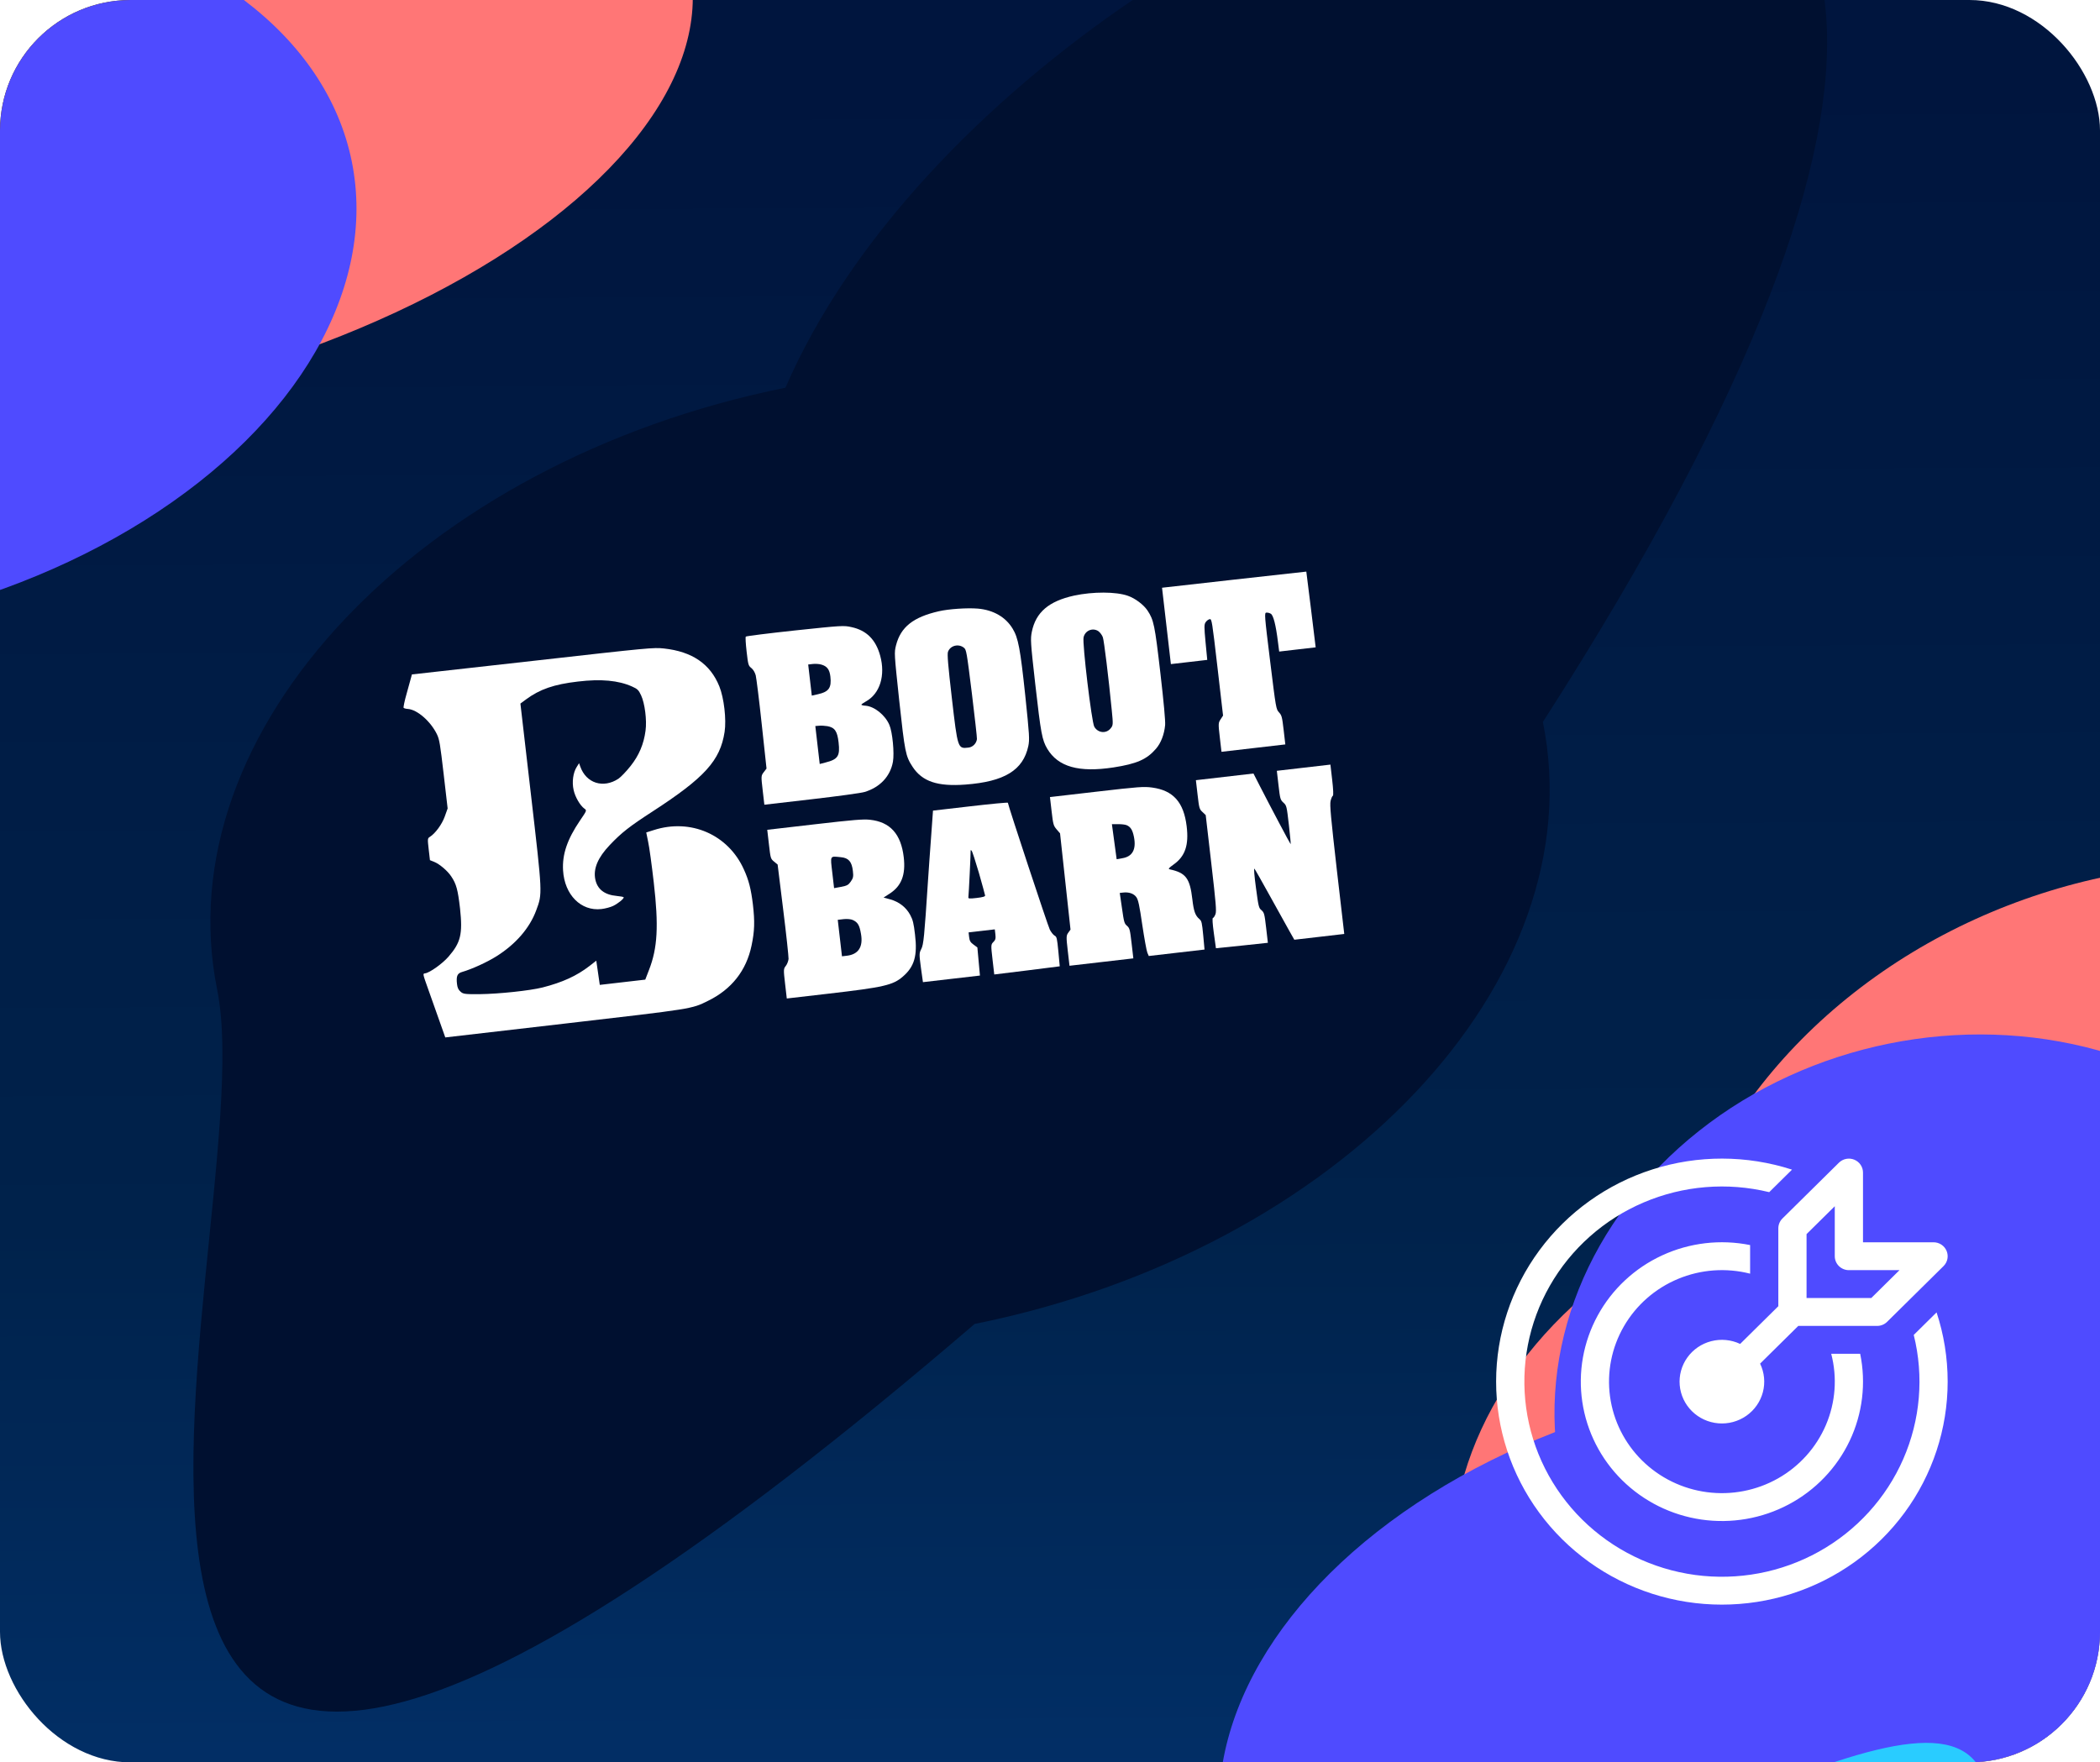<svg width="386" height="324" viewBox="0 0 386 324" fill="none" xmlns="http://www.w3.org/2000/svg">
<g clip-path="url(#clip0_7946_19368)">
<rect width="386" height="324" rx="24" fill="url(#paint0_linear_7946_19368)"/>
<g filter="url(#filter0_f_7946_19368)">
<path d="M39.918 181.949C30.317 134.418 77.083 84.867 144.374 71.275C191.88 -38.351 442.779 -115.231 283.598 132.727C293.199 180.258 246.433 229.809 179.143 243.401C-20.451 414.71 49.519 229.481 39.918 181.949Z" fill="#001030"/>
</g>
<g filter="url(#filter1_f_7946_19368)">
<ellipse cx="365.77" cy="304.076" rx="130.23" ry="47.665" transform="rotate(-5.218 365.77 304.076)" fill="#817EFF"/>
</g>
<g filter="url(#filter2_f_7946_19368)">
<ellipse cx="348.482" cy="280.448" rx="82.196" ry="64.852" transform="rotate(168.58 348.482 280.448)" fill="#FF7676"/>
<ellipse cx="405.292" cy="247.198" rx="100.872" ry="87.968" transform="rotate(168.58 405.292 247.198)" fill="#FF7676"/>
<ellipse cx="323.789" cy="320.673" rx="100.872" ry="65.974" transform="rotate(168.58 323.789 320.673)" fill="#4F4BFF"/>
<ellipse cx="360.278" cy="256.522" rx="74.878" ry="65.974" transform="rotate(168.58 360.278 256.522)" fill="#4F4BFF"/>
<path d="M108.788 380.576C44.498 293 154 394.5 226.5 363C297.318 348.695 359.717 301.429 365.241 328.774C370.764 356.119 317.833 389.882 247.016 404.187C176.198 418.492 114.312 407.921 108.788 380.576Z" fill="#29CCFF"/>
</g>
<g filter="url(#filter3_f_7946_19368)">
<ellipse cx="11.775" cy="17.168" rx="117.327" ry="57.425" transform="rotate(168.58 11.775 17.168)" fill="#FF7676"/>
<ellipse cx="-58.854" cy="75.569" rx="89.876" ry="50.512" transform="rotate(168.58 -58.854 75.569)" fill="#29CCFF"/>
<ellipse cx="-34.211" cy="49.673" rx="100.872" ry="65.974" transform="rotate(168.58 -34.211 49.673)" fill="#4F4BFF"/>
</g>
</g>
<path d="M357.802 229.968C357.998 230.436 358.05 230.951 357.951 231.448C357.851 231.945 357.604 232.402 357.242 232.761L346.867 243.011C346.625 243.248 346.339 243.437 346.024 243.565C345.709 243.694 345.371 243.76 345.03 243.759H330.542L323.523 250.693C324.314 252.329 324.495 254.189 324.032 255.944C323.569 257.699 322.493 259.236 320.995 260.283C319.496 261.33 317.671 261.82 315.842 261.666C314.013 261.512 312.298 260.725 311 259.442C309.702 258.16 308.905 256.466 308.749 254.659C308.593 252.852 309.089 251.049 310.149 249.568C311.209 248.087 312.764 247.024 314.54 246.567C316.317 246.11 318.199 246.288 319.856 247.07L326.874 240.136V225.821C326.874 225.485 326.94 225.151 327.07 224.84C327.2 224.529 327.391 224.246 327.632 224.007L338.007 213.757C338.369 213.398 338.832 213.153 339.336 213.054C339.839 212.955 340.362 213.005 340.836 213.2C341.311 213.394 341.716 213.723 342.001 214.145C342.286 214.568 342.438 215.064 342.437 215.571V228.384H355.405C355.918 228.384 356.42 228.535 356.847 228.816C357.273 229.098 357.606 229.499 357.802 229.968ZM349.144 233.509H339.843C339.155 233.509 338.495 233.239 338.009 232.758C337.522 232.278 337.249 231.626 337.249 230.946V221.757L332.062 226.882V238.634H343.957L349.144 233.509ZM355.96 241.273C357.283 245.281 357.999 249.566 357.999 254.009C357.997 262.67 355.219 271.108 350.063 278.113C344.908 285.117 337.639 290.329 329.3 293.001C320.961 295.672 311.98 295.666 303.645 292.984C295.31 290.301 288.048 285.079 282.902 278.068C277.756 271.056 274.99 262.614 275 253.953C275.01 245.292 277.796 236.857 282.958 229.857C288.12 222.857 295.393 217.652 303.735 214.988C312.076 212.324 321.057 212.338 329.39 215.028L325.199 219.169C317.499 217.293 309.388 217.96 302.108 221.067C294.827 224.174 288.776 229.55 284.879 236.374C280.982 243.199 279.454 251.096 280.528 258.859C281.602 266.623 285.219 273.825 290.827 279.366C296.434 284.907 303.724 288.482 311.581 289.545C319.439 290.607 327.433 289.099 334.341 285.251C341.249 281.402 346.692 275.425 349.838 268.232C352.985 261.04 353.661 253.027 351.764 245.419L355.96 241.273ZM341.918 248.884C343.032 254.281 342.356 259.889 339.991 264.877C337.625 269.864 333.696 273.966 328.786 276.575C323.875 279.183 318.245 280.158 312.729 279.357C307.213 278.555 302.106 276.019 298.164 272.124C294.221 268.229 291.654 263.183 290.843 257.734C290.031 252.284 291.019 246.722 293.659 241.87C296.299 237.019 300.451 233.137 305.499 230.8C310.548 228.463 316.224 227.796 321.687 228.896V234.155C317.28 233.031 312.622 233.371 308.429 235.121C304.237 236.87 300.743 239.933 298.486 243.838C296.228 247.742 295.333 252.271 295.938 256.728C296.542 261.184 298.613 265.321 301.831 268.5C305.05 271.68 309.236 273.726 313.747 274.323C318.258 274.92 322.843 274.036 326.795 271.806C330.747 269.576 333.847 266.124 335.618 261.982C337.389 257.84 337.732 253.238 336.596 248.884H341.918Z" fill="white"/>
<path d="M172.559 112.377C167.863 113.452 165.567 115.268 164.702 118.617C164.355 120.017 164.357 120.038 165.285 128.785C166.324 138.306 166.444 138.972 167.736 140.967C169.515 143.67 172.301 144.622 177.438 144.239C184.617 143.705 188.069 141.606 189.018 137.143C189.259 135.926 189.218 135.209 188.453 127.865C187.539 119.243 187.162 117.269 186.138 115.583C184.85 113.438 182.574 112.13 179.722 111.887C177.792 111.729 174.399 111.952 172.559 112.377ZM177.179 119.084C177.623 119.436 177.683 119.768 178.637 127.452C179.167 131.85 179.606 135.642 179.57 135.88C179.471 136.677 178.806 137.349 178.031 137.439C176.04 137.669 176.042 137.69 174.955 128.303C174.268 122.372 174.086 120.249 174.25 119.826C174.668 118.674 176.195 118.284 177.179 119.084Z" fill="white"/>
<path d="M197.432 109.497C192.773 110.525 190.397 112.563 189.664 116.131C189.395 117.478 189.412 117.986 190.286 125.721C191.328 134.901 191.543 136.023 192.496 137.654C194.497 140.99 198.294 142.058 204.679 141.085C208.956 140.42 210.795 139.612 212.479 137.654C213.397 136.593 214 135.015 214.162 133.297C214.226 132.568 213.912 129.122 213.288 123.736C212.257 114.831 212.073 113.981 210.914 112.226C210.197 111.162 208.661 110.002 207.333 109.54C205.14 108.753 200.872 108.759 197.432 109.497ZM201.884 116.032C202.209 116.27 202.587 116.779 202.716 117.167C202.943 117.842 203.75 124.438 204.349 130.527C204.612 133.172 204.611 133.342 204.164 133.882C203.351 134.932 201.803 134.771 201.136 133.596C200.652 132.717 198.918 118.287 199.171 117.174C199.449 115.911 200.849 115.345 201.884 116.032Z" fill="white"/>
<path d="M75.578 124.494C75.505 124.779 75.129 126.117 74.755 127.477C74.361 128.84 74.117 130.036 74.192 130.133C74.265 130.21 74.617 130.318 75.002 130.337C76.717 130.478 79.175 132.635 80.321 135.009C80.768 135.934 80.912 136.809 81.552 142.341L82.28 148.627L81.751 150.111C81.239 151.551 80.009 153.222 79.02 153.847C78.583 154.109 78.577 154.238 78.795 156.124L79.028 158.135L79.808 158.448C80.788 158.844 82.271 160.096 82.942 161.122C83.889 162.52 84.162 163.593 84.563 167.05C85.062 171.728 84.689 173.279 82.442 175.875C81.318 177.173 78.964 178.847 78.125 178.944C77.685 178.995 77.685 178.995 78.754 181.993C79.352 183.665 80.272 186.298 80.837 187.868L81.847 190.724L103.849 188.176C127.528 185.433 127.09 185.505 130.123 184.007C134.465 181.891 137.186 178.433 138.141 173.841C138.704 171.185 138.754 169.417 138.39 166.274C138.039 163.426 137.642 161.837 136.732 159.84C133.844 153.422 126.955 150.418 120.158 152.607L118.786 153.042L119.132 154.743C119.343 155.653 119.797 159.02 120.163 162.184C121.095 170.23 120.865 174.292 119.292 178.318L118.606 180.096L114.436 180.579L110.246 181.064L109.923 178.829L109.603 176.615L108.356 177.588C105.998 179.411 103.376 180.607 99.725 181.539C97.373 182.13 91.645 182.73 88.188 182.769C85.43 182.792 85.127 182.742 84.652 182.308C84.252 181.972 84.078 181.568 84.003 180.918C83.833 179.451 84.049 178.938 84.954 178.684C86.762 178.157 89.505 176.905 91.247 175.811C94.81 173.572 97.375 170.599 98.569 167.339C99.717 164.233 99.73 164.529 97.58 145.963L95.656 129.346L96.672 128.592C99.235 126.702 101.829 125.807 106.229 125.298C110.48 124.784 113.68 125.093 116.166 126.206C117.196 126.661 117.39 126.872 117.842 127.839C118.52 129.289 118.923 132.407 118.657 134.327C118.329 136.807 117.462 138.861 115.906 140.826C115.128 141.808 114.124 142.858 113.671 143.165C110.889 144.995 107.737 144.001 106.658 140.92L106.439 140.308L106.008 140.995C105.342 142.028 105.101 143.797 105.439 145.244C105.715 146.529 106.64 148.099 107.404 148.648C107.891 148.995 107.87 148.998 106.599 150.865C104.26 154.321 103.325 157.063 103.497 160.016C103.762 164.508 106.791 167.555 110.542 167.121C111.275 167.036 112.222 166.777 112.685 166.554C113.57 166.133 114.677 165.24 114.646 164.968C114.636 164.884 114.072 164.779 113.363 164.713C111.11 164.507 109.803 163.49 109.422 161.665C109.023 159.694 109.892 157.661 112.088 155.347C114.264 153.056 115.706 151.934 119.933 149.193C129.532 142.964 132.376 139.831 133.188 134.556C133.54 132.285 133.079 128.304 132.217 126.174C130.551 122.056 127.23 119.786 122.046 119.219C120.091 119.02 119.544 119.062 97.869 121.509L75.711 123.99L75.578 124.494Z" fill="white"/>
<path d="M137.087 117.036C136.992 117.132 137.072 118.375 137.234 119.779C137.518 122.231 137.556 122.375 138.094 122.802C138.445 123.079 138.762 123.616 138.909 124.151C139.03 124.647 139.543 128.707 140.018 133.175L140.894 141.292L140.396 141.944C139.88 142.62 139.885 142.662 140.188 145.281L140.496 147.942L149.171 146.938C153.991 146.379 158.319 145.793 158.933 145.595C161.764 144.736 163.653 142.712 164.13 140.045C164.414 138.462 164.049 134.576 163.472 133.262C162.688 131.442 160.721 129.864 159.071 129.737C158.666 129.72 158.337 129.631 158.327 129.547C158.32 129.484 158.712 129.205 159.191 128.937C161.744 127.516 162.78 124.168 161.787 120.546C160.976 117.582 159.272 115.889 156.528 115.294C155.089 114.972 154.793 114.985 146.129 115.904C141.221 116.43 137.161 116.942 137.087 117.036ZM150.976 122.18C152.03 122.483 152.483 123.089 152.633 124.388C152.871 126.442 152.341 127.182 150.374 127.623L149.216 127.884L148.883 125.013L148.553 122.164L149.391 122.067C149.852 122.013 150.579 122.056 150.976 122.18ZM152.074 133.499C153.441 133.744 153.9 134.413 154.138 136.467C154.432 139.002 154.034 139.6 151.702 140.189L150.672 140.457L150.266 136.958L149.864 133.479L150.557 133.42C150.914 133.379 151.62 133.424 152.074 133.499Z" fill="white"/>
<path d="M214.407 115.071L215.22 122.09L218.552 121.704L221.904 121.316L221.593 118.082C221.329 115.246 221.317 114.78 221.63 114.361C221.831 114.083 222.145 113.856 222.375 113.829C222.731 113.788 222.798 114.184 223.781 122.67L224.81 131.555L224.359 132.244C223.924 132.889 223.923 133.059 224.214 135.574L224.52 138.214L230.387 137.535L236.254 136.855L235.948 134.215C235.669 131.805 235.593 131.516 235.106 130.978C234.547 130.364 234.54 130.301 233.457 121.507C232.412 113.028 232.391 112.669 232.769 112.625C232.978 112.601 233.349 112.686 233.578 112.829C234.054 113.092 234.517 114.886 234.904 118.048L235.127 119.785L238.479 119.396L241.832 119.008L240.982 112.035L240.113 105.086L226.863 106.556L213.594 108.051L214.407 115.071Z" fill="white"/>
<path d="M141.336 155.215C141.639 157.834 141.644 157.876 142.301 158.416L142.935 158.937L143.961 167.249C144.532 171.812 144.961 175.882 144.944 176.287C144.904 176.674 144.695 177.251 144.435 177.578C144.009 178.116 144.005 178.265 144.304 180.842L144.619 183.566L152.33 182.673C162.431 181.504 164.127 181.116 165.941 179.547C168.067 177.729 168.661 175.707 168.188 171.812C167.946 169.716 167.792 169.118 167.303 168.198C166.546 166.799 165.263 165.801 163.66 165.35L162.41 165.006L163.497 164.307C165.692 162.906 166.493 160.838 166.119 157.611C165.624 153.336 163.624 151.105 159.904 150.707C158.699 150.571 156.848 150.721 149.745 151.544L141.027 152.554L141.336 155.215ZM154.564 157.59C155.981 157.723 156.569 158.399 156.768 160.117C156.887 161.144 156.835 161.426 156.379 162.073C155.942 162.697 155.702 162.831 154.58 163.046L153.312 163.278L152.982 160.428C152.608 157.201 152.502 157.383 154.564 157.59ZM156.729 169.125C157.669 169.547 157.986 170.084 158.257 171.688C158.683 174.08 157.781 175.459 155.664 175.704L154.763 175.809L154.375 172.456L153.987 169.103L155.055 168.979C155.663 168.909 156.392 168.973 156.729 169.125Z" fill="white"/>
<path d="M171.152 153.779C170.947 156.415 170.699 160.139 170.563 162.087C169.898 172.293 169.758 173.647 169.342 174.46C168.943 175.228 168.943 175.419 169.274 177.908L169.645 180.562L174.884 179.955L180.123 179.349L179.887 176.764L179.651 174.179L178.931 173.647C178.375 173.244 178.215 172.965 178.135 172.274L178.036 171.415L180.445 171.136L182.855 170.856L182.962 171.778C183.049 172.533 182.976 172.817 182.593 173.18C182.137 173.637 182.125 173.723 182.436 176.405L182.754 179.15L188.784 178.409L194.791 177.65L194.54 174.939C194.296 172.462 194.246 172.213 193.84 172.005C193.59 171.864 193.215 171.377 192.97 170.917C192.615 170.236 185.324 148.167 185.256 147.58C185.246 147.496 182.138 147.793 178.366 148.23L171.493 149.026L171.152 153.779ZM179.932 160.471C180.541 162.609 181.058 164.503 181.072 164.629C181.094 164.817 180.643 164.954 179.511 165.085C178.107 165.248 177.935 165.225 178.001 164.878C178.067 164.531 178.447 156.629 178.413 156.336C178.406 156.273 178.492 156.284 178.588 156.38C178.707 156.493 179.3 158.314 179.932 160.471Z" fill="white"/>
<path d="M193.296 149.154C193.577 151.585 193.643 151.79 194.21 152.467L194.847 153.201L195.809 162.051L196.77 170.901L196.367 171.457C195.983 171.99 195.965 172.204 196.264 174.782L196.584 177.548L202.451 176.868L208.319 176.189L207.998 173.423C207.7 170.845 207.634 170.641 207.159 170.207C206.665 169.797 206.592 169.53 206.23 166.96L205.821 164.161L206.45 164.089C207.498 163.967 208.426 164.284 208.886 164.953C209.219 165.445 209.438 166.418 209.965 170.052C210.335 172.515 210.749 174.803 210.895 175.147L211.156 175.754L216.29 175.159L221.403 174.567L221.165 171.962C220.935 169.61 220.88 169.319 220.457 168.964C219.701 168.309 219.423 167.555 219.163 165.313C218.717 161.457 217.964 160.462 215.024 159.825C214.674 159.738 214.806 159.596 215.746 158.913C217.845 157.417 218.542 155.362 218.12 151.907C217.587 147.488 215.658 145.312 211.774 144.785C210.243 144.58 209.379 144.637 201.542 145.545L192.992 146.535L193.296 149.154ZM207.119 151.716C207.836 152.036 208.179 152.612 208.429 153.857C208.885 156.141 208.169 157.476 206.293 157.779L205.252 157.963L204.815 154.743L204.379 151.523L205.546 151.516C206.161 151.508 206.872 151.596 207.119 151.716Z" fill="white"/>
<path d="M220.122 146.071C220.413 148.585 220.454 148.751 221.025 149.279L221.621 149.847L222.638 158.627C223.505 166.108 223.625 167.517 223.414 168.072C223.266 168.45 223.067 168.749 222.942 168.764C222.816 168.778 222.872 169.812 223.115 171.547L223.501 174.326L228.286 173.836L233.047 173.327L232.727 170.561C232.428 167.984 232.362 167.779 231.887 167.345C231.373 166.938 231.325 166.71 230.857 163.218C230.565 161.064 230.437 159.593 230.578 159.704C230.674 159.799 231.954 162.05 233.406 164.685C234.857 167.32 236.467 170.213 236.974 171.11L237.909 172.764L242.498 172.233L247.087 171.701L245.721 159.904C244.628 150.283 244.403 147.973 244.574 147.253C244.688 146.772 244.873 146.347 244.993 146.291C245.114 146.234 245.072 145.135 244.868 143.375L244.543 140.567L239.619 141.137L234.694 141.708L235 144.348C235.291 146.862 235.332 147.028 235.902 147.556C236.497 148.103 236.506 148.187 236.912 151.686C237.14 153.656 237.28 155.232 237.233 155.195C237.116 155.103 233.445 148.159 231.607 144.571L230.399 142.205L225.118 142.817L219.816 143.431L220.122 146.071Z" fill="white"/>
<defs>
<filter id="filter0_f_7946_19368" x="3.549" y="-64.155" width="364.293" height="410.826" filterUnits="userSpaceOnUse" color-interpolation-filters="sRGB">
<feFlood flood-opacity="0" result="BackgroundImageFix"/>
<feBlend mode="normal" in="SourceGraphic" in2="BackgroundImageFix" result="shape"/>
<feGaussianBlur stdDeviation="16" result="effect1_foregroundBlur_7946_19368"/>
</filter>
<filter id="filter1_f_7946_19368" x="178.006" y="197.142" width="375.527" height="213.868" filterUnits="userSpaceOnUse" color-interpolation-filters="sRGB">
<feFlood flood-opacity="0" result="BackgroundImageFix"/>
<feBlend mode="normal" in="SourceGraphic" in2="BackgroundImageFix" result="shape"/>
<feGaussianBlur stdDeviation="29" result="effect1_foregroundBlur_7946_19368"/>
</filter>
<filter id="filter2_f_7946_19368" x="5.324" y="74.67" width="584.381" height="419.895" filterUnits="userSpaceOnUse" color-interpolation-filters="sRGB">
<feFlood flood-opacity="0" result="BackgroundImageFix"/>
<feBlend mode="normal" in="SourceGraphic" in2="BackgroundImageFix" result="shape"/>
<feGaussianBlur stdDeviation="42" result="effect1_foregroundBlur_7946_19368"/>
</filter>
<filter id="filter3_f_7946_19368" x="-227.525" y="-123.74" width="434.873" height="331.937" filterUnits="userSpaceOnUse" color-interpolation-filters="sRGB">
<feFlood flood-opacity="0" result="BackgroundImageFix"/>
<feBlend mode="normal" in="SourceGraphic" in2="BackgroundImageFix" result="shape"/>
<feGaussianBlur stdDeviation="40" result="effect1_foregroundBlur_7946_19368"/>
</filter>
<linearGradient id="paint0_linear_7946_19368" x1="173.5" y1="-4.27904e-06" x2="175.157" y2="343.699" gradientUnits="userSpaceOnUse">
<stop offset="0.04" stop-color="#00153E"/>
<stop offset="0.655" stop-color="#00224B"/>
<stop offset="1" stop-color="#02316B"/>
</linearGradient>
<clipPath id="clip0_7946_19368">
<rect width="386" height="324" rx="24" fill="white"/>
</clipPath>
</defs>
</svg>
